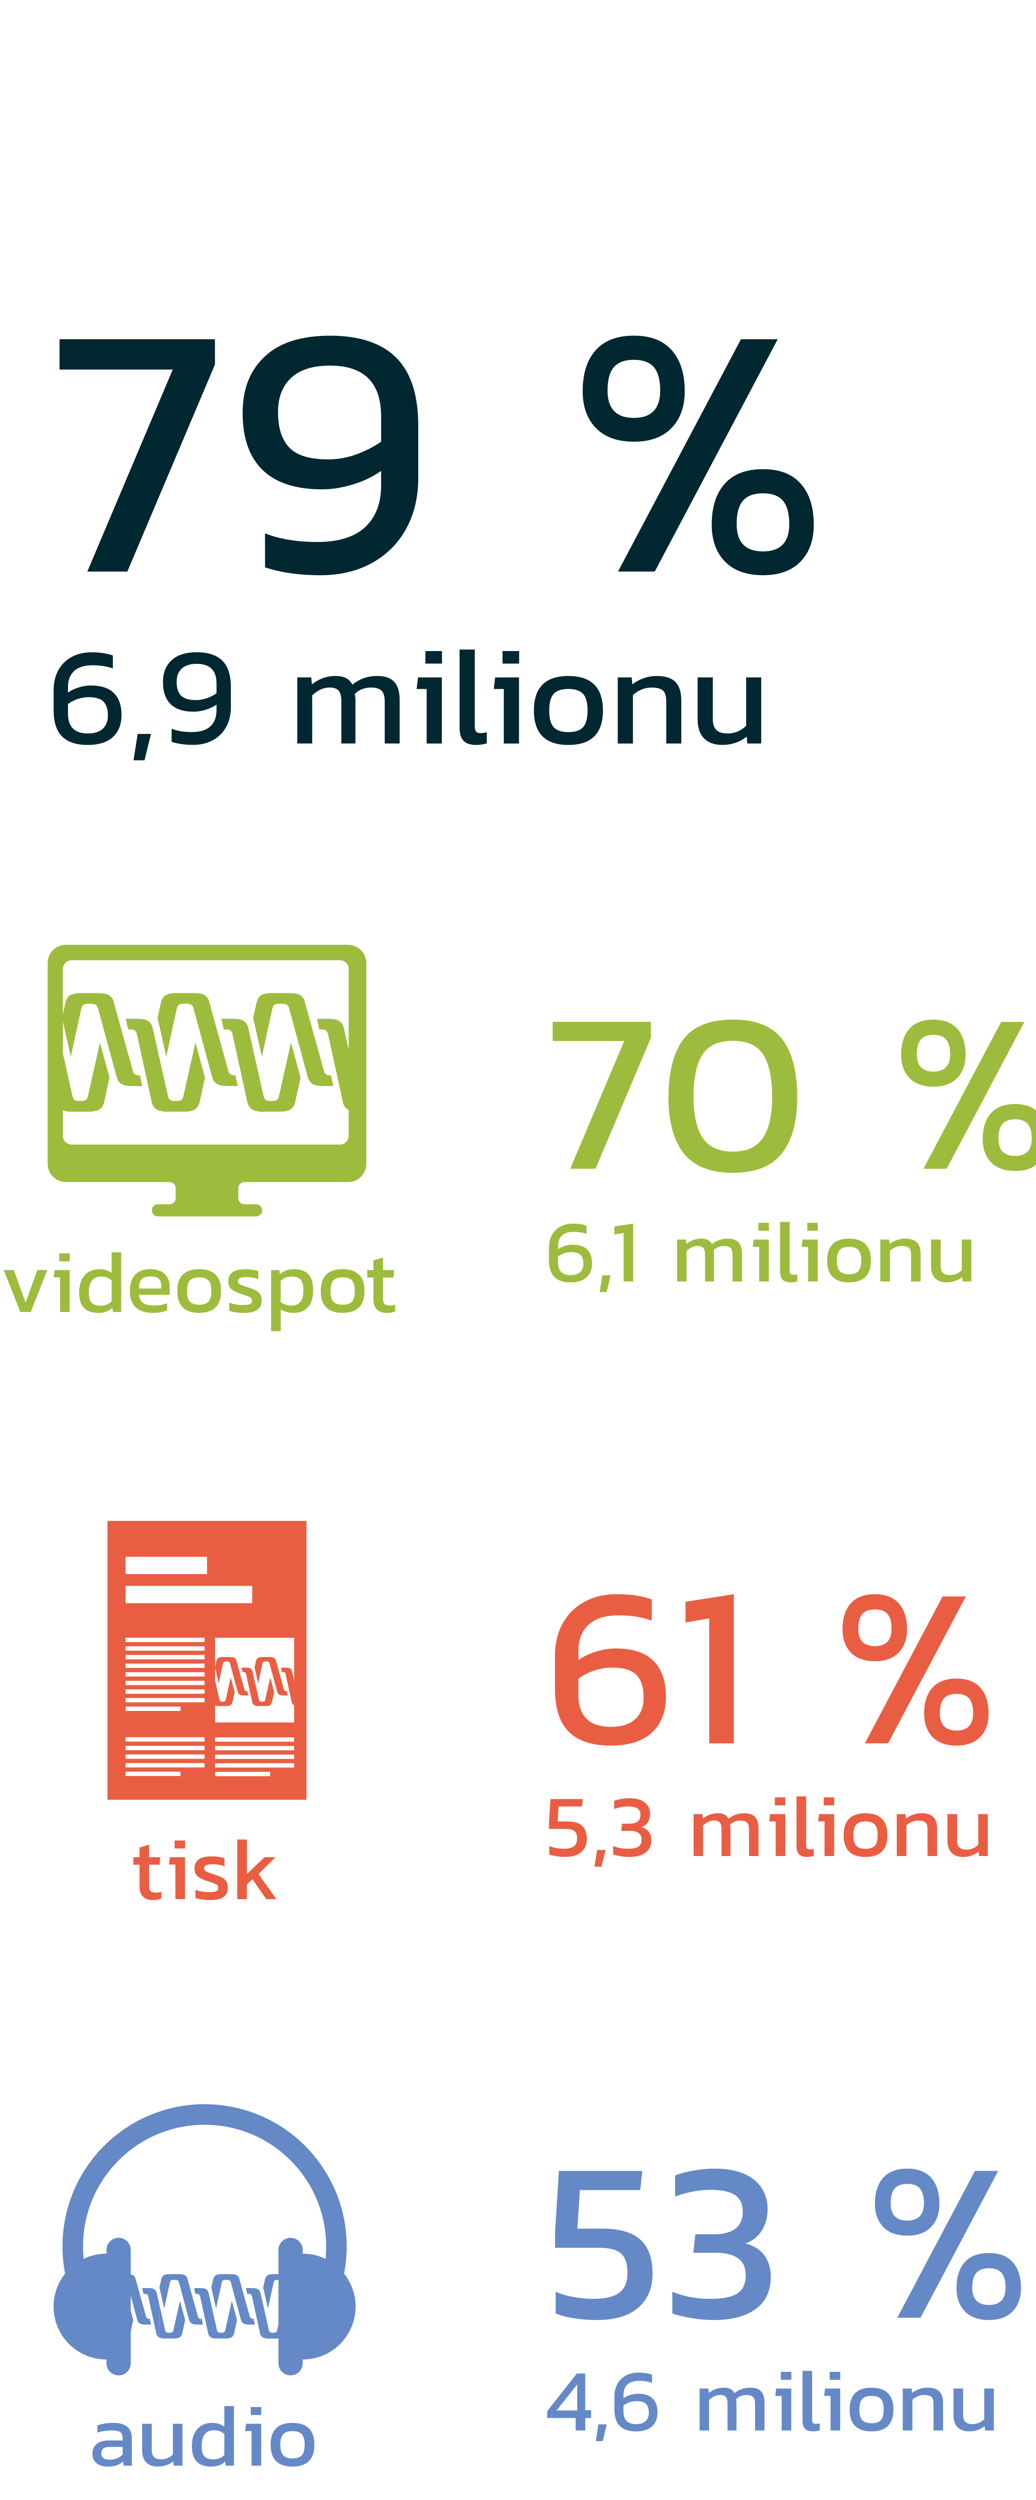 <?xml version="1.0" encoding="UTF-8"?>
<svg xmlns="http://www.w3.org/2000/svg" xmlns:xlink="http://www.w3.org/1999/xlink" id="Vrstva_1" data-name="Vrstva 1" viewBox="0 0 304.59 734.52">
  <defs>
    <style> .cls-1 { fill: none; } .cls-2 { fill: #012731; } .cls-3 { fill: #e95e43; } .cls-4 { fill: #6589c6; } .cls-5 { fill: #9dbc3d; } .cls-6 { clip-path: url(#clippath-1); } .cls-7 { clip-path: url(#clippath-3); } .cls-8 { clip-path: url(#clippath-2); } .cls-9 { isolation: isolate; } </style>
    <clipPath id="clippath-1">
      <rect class="cls-1" width="304.59" height="734.52"></rect>
    </clipPath>
    <clipPath id="clippath-2">
      <rect class="cls-1" width="304.59" height="734.52"></rect>
    </clipPath>
    <clipPath id="clippath-3">
      <rect class="cls-1" width="304.59" height="734.52"></rect>
    </clipPath>
  </defs>
  <g class="cls-9">
    <g class="cls-9">
      <path class="cls-2" d="m50.79,108.58H17.51v-8.9h45.69v7.42l-25.76,60.84h-11.77l25.12-59.36Z"></path>
      <path class="cls-2" d="m77.92,166.67v-9.96c4.31,1.7,9.47,2.54,15.48,2.54s10.88-1.47,13.99-4.4c3.11-2.93,4.66-7.01,4.66-12.24v-4.24c-2.4,1.7-5.18,3.02-8.32,3.98-3.15.95-6.13,1.43-8.96,1.43-7.84,0-13.71-1.91-17.6-5.72-3.89-3.82-5.83-9.36-5.83-16.64s2.15-12.54,6.47-16.64c4.31-4.1,10.74-6.15,19.29-6.15s15.09,2.16,19.4,6.47c4.31,4.31,6.47,10.96,6.47,19.93v15.37c0,5.65-1.18,10.64-3.55,14.95-2.37,4.31-5.72,7.67-10.07,10.07-4.35,2.4-9.42,3.6-15.21,3.6-6.15,0-11.55-.78-16.22-2.33Zm26.71-33.12c2.69-.95,5.16-2.21,7.42-3.76v-7.42c0-9.96-5.02-14.95-15.05-14.95-5.02,0-8.82,1.2-11.39,3.6-2.58,2.4-3.87,5.76-3.87,10.07,0,4.59,1.09,8.06,3.29,10.39,2.19,2.33,6.01,3.5,11.45,3.5,2.76,0,5.48-.48,8.16-1.43Z"></path>
      <path class="cls-2" d="m175.18,125.75c-2.58-2.68-3.87-6.29-3.87-10.81,0-5.16,1.27-9.17,3.82-12.03,2.54-2.86,6.29-4.29,11.24-4.29s8.59,1.43,11.13,4.29c2.54,2.86,3.82,6.87,3.82,12.03,0,4.52-1.29,8.13-3.87,10.81-2.58,2.69-6.27,4.03-11.08,4.03s-8.6-1.34-11.18-4.03Zm18.92-11.02c0-3.11-.62-5.39-1.86-6.84-1.24-1.45-3.2-2.17-5.88-2.17s-4.65.73-5.88,2.17c-1.24,1.45-1.86,3.73-1.86,6.84,0,5.37,2.58,8.06,7.74,8.06s7.74-2.68,7.74-8.06Zm23.74-15.05h10.81l-36.15,68.26h-10.81l36.15-68.26Zm-4.72,65.3c-2.58-2.68-3.87-6.29-3.87-10.81,0-5.16,1.27-9.17,3.82-12.03,2.54-2.86,6.29-4.29,11.24-4.29s8.59,1.43,11.13,4.29c2.54,2.86,3.82,6.87,3.82,12.03,0,4.52-1.29,8.13-3.87,10.81-2.58,2.69-6.27,4.03-11.08,4.03s-8.6-1.34-11.18-4.03Zm18.92-11.02c0-3.11-.62-5.39-1.85-6.84-1.24-1.45-3.2-2.17-5.88-2.17s-4.65.73-5.88,2.17c-1.24,1.45-1.85,3.73-1.85,6.84,0,5.37,2.58,8.06,7.74,8.06s7.74-2.69,7.74-8.06Z"></path>
    </g>
  </g>
  <g id="_6_9_milionu" data-name=" 6 9 milionu" class="cls-9">
    <g class="cls-9">
      <path class="cls-2" d="m18.27,216.4c-1.67-1.65-2.5-4.23-2.5-7.73v-5.95c0-2.19.46-4.11,1.37-5.78.92-1.67,2.21-2.96,3.89-3.89,1.68-.93,3.64-1.39,5.88-1.39,2.43,0,4.52.32,6.27.94v3.81c-1.72-.63-3.72-.94-5.99-.94-2.41,0-4.21.57-5.41,1.7-1.2,1.13-1.8,2.7-1.8,4.69v1.64c.93-.66,2-1.17,3.22-1.54,1.22-.37,2.37-.55,3.46-.55,3.03,0,5.3.74,6.81,2.21,1.5,1.48,2.25,3.62,2.25,6.44s-.83,4.89-2.5,6.46c-1.67,1.57-4.16,2.36-7.46,2.36s-5.84-.83-7.5-2.48Zm11.95-2.28c1-.93,1.5-2.23,1.5-3.9,0-1.8-.42-3.15-1.27-4.04-.85-.89-2.32-1.33-4.43-1.33-1.07,0-2.13.18-3.18.53-1.05.36-2,.85-2.85,1.48v2.83c0,3.88,1.94,5.82,5.82,5.82,1.94,0,3.41-.46,4.41-1.39Z"></path>
      <path class="cls-2" d="m40.49,215.64h3.89l-1.89,7.75h-3.24l1.23-7.75Z"></path>
      <path class="cls-2" d="m50.46,217.97v-3.85c1.67.66,3.66.98,5.99.98s4.21-.57,5.41-1.7c1.2-1.13,1.8-2.71,1.8-4.74v-1.64c-.93.66-2,1.17-3.22,1.54-1.22.37-2.37.55-3.46.55-3.03,0-5.3-.74-6.81-2.21-1.5-1.48-2.25-3.62-2.25-6.44s.83-4.85,2.5-6.44c1.67-1.58,4.15-2.38,7.46-2.38s5.83.83,7.5,2.5c1.67,1.67,2.5,4.24,2.5,7.71v5.95c0,2.19-.46,4.11-1.37,5.78s-2.21,2.97-3.89,3.89c-1.68.93-3.64,1.39-5.88,1.39-2.38,0-4.47-.3-6.27-.9Zm10.33-12.81c1.04-.37,1.99-.85,2.87-1.46v-2.87c0-3.85-1.94-5.78-5.82-5.78-1.94,0-3.41.46-4.41,1.39-1,.93-1.5,2.23-1.5,3.89,0,1.78.42,3.12,1.27,4.02.85.9,2.32,1.35,4.43,1.35,1.07,0,2.12-.18,3.16-.55Z"></path>
      <path class="cls-2" d="m87.4,199.03h4.1l.21,2.05c2.08-1.64,4.36-2.46,6.85-2.46,1.34,0,2.41.21,3.2.63.79.42,1.41,1.06,1.84,1.91.98-.79,2.07-1.42,3.26-1.87,1.19-.45,2.55-.68,4.08-.68,2.24,0,3.89.57,4.96,1.72,1.07,1.15,1.6,2.91,1.6,5.29v12.83h-4.39v-12.38c0-1.48-.31-2.52-.94-3.14s-1.65-.92-3.08-.92c-.93,0-1.82.16-2.67.49s-1.56.82-2.13,1.48c.14.52.21,1.19.21,2.01v12.46h-4.14v-12.34c0-1.48-.25-2.53-.76-3.16-.51-.63-1.43-.94-2.77-.94-1.72,0-3.4.77-5.04,2.3v14.14h-4.39v-19.43Z"></path>
      <path class="cls-2" d="m125.44,202.44h-2.95l.41-3.4h7.01v19.43h-4.47v-16.03Zm-.37-11.15h4.88v3.69h-4.88v-3.69Z"></path>
    </g>
    <g class="cls-9">
      <path class="cls-2" d="m136.31,217.69c-.79-.79-1.19-2.08-1.19-3.85v-23h4.47v22.59c0,.74.13,1.25.39,1.54s.68.43,1.25.43c.66,0,1.28-.08,1.89-.25v3.24c-.9.33-1.95.49-3.16.49-1.64,0-2.86-.4-3.65-1.19Z"></path>
    </g>
    <g class="cls-9">
      <path class="cls-2" d="m148.12,202.44h-2.95l.41-3.4h7.01v19.43h-4.47v-16.03Zm-.37-11.15h4.88v3.69h-4.88v-3.69Z"></path>
      <path class="cls-2" d="m156.97,208.75c0-6.75,3.38-10.13,10.13-10.13s10.17,3.38,10.17,10.13-3.39,10.13-10.17,10.13-10.13-3.38-10.13-10.13Zm14.49,4.88c.86-.98,1.29-2.61,1.29-4.88s-.43-3.85-1.29-4.84c-.86-.98-2.32-1.48-4.37-1.48s-3.46.49-4.33,1.48c-.86.98-1.29,2.6-1.29,4.84s.43,3.89,1.29,4.88,2.3,1.48,4.33,1.48,3.51-.49,4.37-1.48Z"></path>
      <path class="cls-2" d="m181.61,199.03h4.1l.21,2.05c.93-.74,2.01-1.33,3.24-1.78,1.23-.45,2.54-.68,3.94-.68,2.51,0,4.35.59,5.49,1.76,1.15,1.18,1.72,3.01,1.72,5.49v12.59h-4.43v-12.38c0-1.5-.31-2.56-.94-3.16-.63-.6-1.78-.9-3.44-.9-1.01,0-2,.21-2.97.62s-1.78.94-2.44,1.6v14.23h-4.47v-19.43Z"></path>
      <path class="cls-2" d="m206.97,216.93c-1.24-1.3-1.87-3.18-1.87-5.64v-12.26h4.47v12.26c0,1.45.36,2.51,1.07,3.2s1.8,1.02,3.28,1.02c1.07,0,2.06-.2,2.99-.59.93-.4,1.75-.95,2.46-1.66v-14.23h4.43v19.43h-4.06l-.21-2.01c-2.05,1.61-4.46,2.42-7.21,2.42-2.32,0-4.11-.65-5.35-1.95Z"></path>
    </g>
  </g>
  <g id="Group_289" data-name="Group 289">
    <g class="cls-6">
      <g id="Group_288" data-name="Group 288">
        <g class="cls-9">
          <g class="cls-9">
            <path class="cls-5" d="m183.53,305.87h-21.04v-5.63h28.88v4.69l-16.28,38.46h-7.44l15.88-37.52Z"></path>
            <path class="cls-5" d="m201.05,338.9c-3.01-3.8-4.52-9.31-4.52-16.55s1.47-13.18,4.42-17.02c2.95-3.84,7.79-5.76,14.54-5.76s11.52,1.92,14.47,5.76,4.42,9.51,4.42,17.02-1.51,12.75-4.52,16.55c-3.01,3.8-7.81,5.7-14.37,5.7s-11.42-1.9-14.44-5.7Zm23.28-4.62c1.79-2.72,2.68-6.7,2.68-11.93,0-5.58-.87-9.74-2.61-12.46-1.74-2.72-4.71-4.09-8.91-4.09s-7.24,1.36-8.98,4.09c-1.74,2.72-2.61,6.88-2.61,12.46,0,5.27.89,9.26,2.68,11.96,1.79,2.7,4.76,4.05,8.91,4.05s7.06-1.36,8.84-4.09Z"></path>
            <path class="cls-5" d="m267.38,316.73c-1.63-1.7-2.45-3.97-2.45-6.83,0-3.26.8-5.8,2.41-7.6,1.61-1.81,3.97-2.71,7.1-2.71s5.43.91,7.04,2.71,2.41,4.34,2.41,7.6c0,2.86-.82,5.14-2.45,6.83-1.63,1.7-3.96,2.55-7,2.55s-5.44-.85-7.07-2.55Zm11.96-6.97c0-1.96-.39-3.41-1.17-4.32-.78-.92-2.02-1.37-3.72-1.37s-2.94.46-3.72,1.37c-.78.92-1.17,2.36-1.17,4.32,0,3.39,1.63,5.09,4.89,5.09s4.89-1.7,4.89-5.09Zm15.01-9.51h6.83l-22.85,43.15h-6.83l22.85-43.15Zm-2.98,41.27c-1.63-1.7-2.45-3.97-2.45-6.83,0-3.26.8-5.8,2.41-7.6,1.61-1.81,3.98-2.71,7.1-2.71s5.43.91,7.04,2.71c1.61,1.81,2.41,4.34,2.41,7.6,0,2.86-.82,5.14-2.45,6.83-1.63,1.7-3.96,2.55-7,2.55s-5.44-.85-7.07-2.55Zm11.96-6.97c0-1.96-.39-3.41-1.17-4.32-.78-.92-2.02-1.37-3.72-1.37s-2.94.46-3.72,1.37c-.78.92-1.17,2.36-1.17,4.32,0,3.39,1.63,5.09,4.89,5.09s4.89-1.7,4.89-5.09Z"></path>
          </g>
        </g>
      </g>
    </g>
  </g>
  <g id="_6_1_milionu" data-name=" 6 1 milionu" class="cls-9">
    <g class="cls-9">
      <path class="cls-5" d="m162.99,375.21c-1.06-1.05-1.59-2.68-1.59-4.9v-3.77c0-1.39.29-2.61.87-3.67.58-1.06,1.4-1.88,2.47-2.47,1.07-.59,2.31-.88,3.73-.88,1.54,0,2.87.2,3.98.6v2.42c-1.09-.4-2.36-.6-3.8-.6-1.53,0-2.67.36-3.43,1.08-.76.72-1.14,1.71-1.14,2.98v1.04c.59-.42,1.27-.74,2.04-.97.77-.23,1.5-.35,2.2-.35,1.92,0,3.36.47,4.32,1.4.95.94,1.43,2.3,1.43,4.08s-.53,3.1-1.59,4.09c-1.06,1-2.63,1.5-4.73,1.5s-3.7-.52-4.76-1.57Zm7.58-1.44c.63-.59.95-1.41.95-2.47,0-1.14-.27-2-.81-2.56-.54-.56-1.47-.84-2.81-.84-.68,0-1.35.11-2.02.34-.67.23-1.27.54-1.81.94v1.79c0,2.46,1.23,3.69,3.69,3.69,1.23,0,2.16-.29,2.8-.88Z"></path>
    </g>
    <g class="cls-9">
      <path class="cls-5" d="m177.08,374.73h2.47l-1.2,4.91h-2.05l.78-4.91Z"></path>
    </g>
    <g class="cls-9">
      <path class="cls-5" d="m183.34,362.27l-2.7.47v-2.37l5.51-.86v17h-2.81v-14.25Z"></path>
      <path class="cls-5" d="m199.07,364.2h2.6l.13,1.3c1.32-1.04,2.76-1.56,4.34-1.56.85,0,1.53.13,2.03.4s.89.67,1.17,1.21c.62-.5,1.31-.9,2.07-1.18s1.62-.43,2.59-.43c1.42,0,2.47.36,3.15,1.09.68.73,1.01,1.85,1.01,3.35v8.14h-2.78v-7.85c0-.94-.2-1.6-.6-1.99-.4-.39-1.05-.58-1.95-.58-.59,0-1.15.1-1.69.31s-.99.52-1.35.94c.09.33.13.75.13,1.27v7.9h-2.63v-7.83c0-.94-.16-1.6-.48-2-.32-.4-.91-.6-1.76-.6-1.09,0-2.16.49-3.2,1.46v8.97h-2.78v-12.32Z"></path>
      <path class="cls-5" d="m223.2,366.36h-1.87l.26-2.16h4.45v12.32h-2.83v-10.17Zm-.23-7.07h3.09v2.34h-3.09v-2.34Z"></path>
    </g>
    <g class="cls-9">
      <path class="cls-5" d="m230.09,376.03c-.5-.5-.75-1.32-.75-2.44v-14.59h2.83v14.33c0,.47.08.79.25.98.16.18.43.27.79.27.42,0,.81-.05,1.2-.16v2.05c-.57.21-1.24.31-2,.31-1.04,0-1.81-.25-2.31-.75Z"></path>
    </g>
    <g class="cls-9">
      <path class="cls-5" d="m237.58,366.36h-1.87l.26-2.16h4.45v12.32h-2.83v-10.17Zm-.23-7.07h3.09v2.34h-3.09v-2.34Z"></path>
      <path class="cls-5" d="m243.19,370.36c0-4.28,2.14-6.42,6.42-6.42s6.45,2.14,6.45,6.42-2.15,6.42-6.45,6.42-6.42-2.14-6.42-6.42Zm9.19,3.09c.55-.62.82-1.65.82-3.09s-.27-2.44-.82-3.07c-.55-.62-1.47-.94-2.77-.94s-2.2.31-2.74.94c-.55.62-.82,1.65-.82,3.07s.27,2.47.82,3.09,1.46.94,2.74.94,2.22-.31,2.77-.94Z"></path>
      <path class="cls-5" d="m258.82,364.2h2.6l.13,1.3c.59-.47,1.27-.84,2.05-1.13s1.61-.43,2.5-.43c1.59,0,2.76.37,3.48,1.12.73.75,1.09,1.91,1.09,3.48v7.98h-2.81v-7.85c0-.95-.2-1.62-.6-2-.4-.38-1.13-.57-2.18-.57-.64,0-1.27.13-1.88.39s-1.13.6-1.55,1.01v9.02h-2.83v-12.32Z"></path>
      <path class="cls-5" d="m274.9,375.55c-.79-.82-1.18-2.02-1.18-3.58v-7.77h2.83v7.77c0,.92.23,1.59.68,2.03.45.43,1.14.65,2.08.65.68,0,1.31-.12,1.9-.38.59-.25,1.11-.6,1.56-1.05v-9.02h2.81v12.32h-2.57l-.13-1.27c-1.3,1.02-2.83,1.53-4.58,1.53-1.47,0-2.6-.41-3.39-1.23Z"></path>
    </g>
  </g>
  <g class="cls-9">
    <g class="cls-9">
      <path class="cls-3" d="m167.25,508.84c-2.72-2.7-4.09-6.91-4.09-12.63v-9.71c0-3.57.75-6.72,2.24-9.45,1.5-2.72,3.62-4.85,6.37-6.37,2.75-1.52,5.95-2.28,9.61-2.28,3.97,0,7.39.51,10.25,1.54v6.23c-2.81-1.03-6.08-1.54-9.78-1.54-3.93,0-6.88.93-8.84,2.78-1.97,1.85-2.95,4.41-2.95,7.67v2.68c1.52-1.07,3.27-1.91,5.26-2.51,1.99-.6,3.87-.9,5.66-.9,4.96,0,8.67,1.21,11.12,3.62,2.46,2.41,3.68,5.92,3.68,10.52s-1.36,7.99-4.09,10.55c-2.72,2.57-6.79,3.85-12.19,3.85s-9.54-1.35-12.26-4.05Zm19.53-3.72c1.63-1.52,2.45-3.64,2.45-6.37,0-2.95-.69-5.15-2.08-6.6-1.38-1.45-3.8-2.18-7.24-2.18-1.74,0-3.47.29-5.19.87-1.72.58-3.27,1.38-4.66,2.41v4.62c0,6.34,3.17,9.51,9.51,9.51,3.17,0,5.57-.76,7.2-2.28Z"></path>
      <path class="cls-3" d="m208.52,475.51l-6.97,1.21v-6.1l14.2-2.21v43.82h-7.24v-36.72Z"></path>
      <path class="cls-3" d="m250.16,485.55c-1.63-1.7-2.45-3.97-2.45-6.83,0-3.26.8-5.8,2.41-7.6,1.61-1.81,3.98-2.71,7.1-2.71s5.43.91,7.04,2.71c1.61,1.81,2.41,4.34,2.41,7.6,0,2.86-.82,5.14-2.45,6.83-1.63,1.7-3.96,2.55-7,2.55s-5.44-.85-7.07-2.55Zm11.96-6.97c0-1.96-.39-3.41-1.17-4.32-.78-.92-2.02-1.37-3.72-1.37s-2.94.46-3.72,1.37c-.78.92-1.17,2.36-1.17,4.32,0,3.39,1.63,5.09,4.89,5.09s4.89-1.7,4.89-5.09Zm15.01-9.51h6.83l-22.85,43.15h-6.83l22.85-43.15Zm-2.98,41.27c-1.63-1.7-2.45-3.97-2.45-6.83,0-3.26.8-5.8,2.41-7.6s3.97-2.71,7.1-2.71,5.43.91,7.04,2.71c1.61,1.81,2.41,4.34,2.41,7.6,0,2.86-.82,5.14-2.45,6.83-1.63,1.7-3.96,2.55-7,2.55s-5.44-.85-7.07-2.55Zm11.96-6.97c0-1.96-.39-3.41-1.17-4.32-.78-.92-2.02-1.37-3.72-1.37s-2.94.46-3.72,1.37c-.78.92-1.17,2.36-1.17,4.32,0,3.39,1.63,5.09,4.89,5.09s4.89-1.7,4.89-5.09Z"></path>
    </g>
  </g>
  <g id="_5_3_milionu" data-name=" 5 3 milionu" class="cls-9">
    <g class="cls-9">
      <path class="cls-3" d="m163.61,545.41c-.87-.13-1.58-.32-2.13-.56v-2.47c.59.26,1.27.46,2.04.6s1.52.21,2.25.21c1.35,0,2.34-.23,2.96-.7.62-.47.94-1.22.94-2.26s-.24-1.73-.72-2.18c-.48-.45-1.35-.68-2.61-.68h-4.94v-1.72l.44-7.05h9.52l-.23,2.18h-6.89l-.29,4.39h2.83c1.98,0,3.43.42,4.35,1.26.93.84,1.39,2.12,1.39,3.83s-.55,2.99-1.64,3.93c-1.09.94-2.68,1.4-4.76,1.4-.81,0-1.66-.06-2.52-.19Z"></path>
      <path class="cls-3" d="m175.57,543.55h2.47l-1.2,4.91h-2.05l.78-4.91Z"></path>
      <path class="cls-3" d="m182.47,545.39c-.93-.15-1.66-.33-2.2-.53v-2.47c1.3.54,2.76.81,4.37.81,1.39,0,2.4-.2,3.04-.61.64-.41.96-1.11.96-2.09,0-1.7-1.15-2.55-3.46-2.55h-2.52l.23-2.11h2.11c2.2,0,3.3-.87,3.3-2.6,0-.85-.29-1.47-.88-1.87-.59-.4-1.52-.6-2.78-.6-.69,0-1.4.07-2.12.21-.72.14-1.37.33-1.94.57v-2.42c.55-.23,1.25-.41,2.08-.56.83-.15,1.64-.22,2.42-.22,1.98,0,3.48.42,4.51,1.26s1.55,1.96,1.55,3.37c0,.88-.21,1.68-.64,2.39-.43.71-1.05,1.21-1.89,1.51.97.26,1.69.72,2.17,1.38.48.66.72,1.46.72,2.42,0,1.63-.58,2.86-1.73,3.69s-2.73,1.25-4.75,1.25c-.78,0-1.63-.07-2.56-.22Z"></path>
      <path class="cls-3" d="m203.91,533.02h2.6l.13,1.3c1.32-1.04,2.76-1.56,4.34-1.56.85,0,1.52.13,2.03.4s.89.67,1.17,1.21c.62-.5,1.31-.9,2.07-1.18s1.62-.43,2.59-.43c1.42,0,2.47.36,3.15,1.09.68.73,1.01,1.85,1.01,3.35v8.14h-2.78v-7.85c0-.94-.2-1.6-.6-1.99-.4-.39-1.05-.58-1.95-.58-.59,0-1.15.1-1.69.31-.54.21-.99.52-1.35.94.09.33.13.75.13,1.27v7.9h-2.63v-7.83c0-.94-.16-1.6-.48-2-.32-.4-.91-.6-1.75-.6-1.09,0-2.16.49-3.2,1.46v8.97h-2.78v-12.32Z"></path>
      <path class="cls-3" d="m228.04,535.18h-1.87l.26-2.16h4.45v12.32h-2.83v-10.17Zm-.23-7.07h3.09v2.34h-3.09v-2.34Z"></path>
    </g>
    <g class="cls-9">
      <path class="cls-3" d="m234.93,544.85c-.5-.5-.75-1.32-.75-2.44v-14.59h2.83v14.33c0,.47.08.79.25.98.16.18.43.27.79.27.42,0,.81-.05,1.2-.16v2.05c-.57.21-1.24.31-2,.31-1.04,0-1.81-.25-2.31-.75Z"></path>
    </g>
    <g class="cls-9">
      <path class="cls-3" d="m242.41,535.18h-1.87l.26-2.16h4.45v12.32h-2.83v-10.17Zm-.23-7.07h3.09v2.34h-3.09v-2.34Z"></path>
      <path class="cls-3" d="m248.03,539.19c0-4.28,2.14-6.42,6.42-6.42s6.45,2.14,6.45,6.42-2.15,6.42-6.45,6.42-6.42-2.14-6.42-6.42Zm9.19,3.09c.55-.62.82-1.65.82-3.09s-.27-2.44-.82-3.07c-.55-.62-1.47-.94-2.77-.94s-2.2.31-2.74.94c-.55.62-.82,1.65-.82,3.07s.27,2.47.82,3.09,1.46.94,2.74.94,2.22-.31,2.77-.94Z"></path>
      <path class="cls-3" d="m263.66,533.02h2.6l.13,1.3c.59-.47,1.27-.84,2.05-1.13.78-.29,1.61-.43,2.5-.43,1.59,0,2.76.37,3.48,1.12.73.75,1.09,1.91,1.09,3.48v7.98h-2.81v-7.85c0-.95-.2-1.62-.6-2-.4-.38-1.13-.57-2.18-.57-.64,0-1.27.13-1.88.39-.62.26-1.13.6-1.55,1.01v9.02h-2.83v-12.32Z"></path>
      <path class="cls-3" d="m279.74,544.37c-.79-.82-1.18-2.02-1.18-3.58v-7.77h2.83v7.77c0,.92.22,1.59.68,2.03.45.43,1.14.65,2.08.65.68,0,1.31-.12,1.9-.38.59-.25,1.11-.6,1.56-1.05v-9.02h2.81v12.32h-2.57l-.13-1.27c-1.3,1.02-2.83,1.53-4.58,1.53-1.47,0-2.6-.41-3.39-1.23Z"></path>
    </g>
  </g>
  <g class="cls-9">
    <g class="cls-9">
      <path class="cls-4" d="m168.86,681.17c-2.23-.34-4.07-.81-5.49-1.44v-6.36c1.52.67,3.27,1.18,5.26,1.54,1.99.36,3.92.54,5.8.54,3.48,0,6.03-.6,7.64-1.81,1.61-1.21,2.41-3.15,2.41-5.83s-.62-4.47-1.84-5.63c-1.23-1.16-3.47-1.74-6.73-1.74h-12.73v-4.42l1.14-18.16h24.52l-.6,5.63h-17.75l-.74,11.32h7.3c5.09,0,8.83,1.08,11.22,3.25,2.39,2.17,3.58,5.46,3.58,9.88s-1.41,7.71-4.22,10.12c-2.81,2.41-6.9,3.62-12.26,3.62-2.1,0-4.27-.17-6.5-.5Z"></path>
      <path class="cls-4" d="m203.33,681.1c-2.39-.38-4.28-.84-5.66-1.37v-6.36c3.35,1.38,7.1,2.08,11.26,2.08,3.57,0,6.19-.53,7.84-1.58,1.65-1.05,2.48-2.85,2.48-5.39,0-4.38-2.97-6.57-8.91-6.57h-6.5l.6-5.43h5.43c5.67,0,8.51-2.23,8.51-6.7,0-2.19-.76-3.8-2.28-4.82-1.52-1.03-3.91-1.54-7.17-1.54-1.79,0-3.61.18-5.46.54-1.85.36-3.52.85-4.99,1.47v-6.23c1.43-.58,3.22-1.06,5.36-1.44,2.14-.38,4.22-.57,6.23-.57,5.09,0,8.97,1.08,11.62,3.25,2.66,2.17,3.99,5.06,3.99,8.68,0,2.28-.55,4.33-1.64,6.16-1.1,1.83-2.71,3.13-4.86,3.89,2.5.67,4.37,1.85,5.59,3.55,1.23,1.7,1.84,3.78,1.84,6.23,0,4.2-1.49,7.37-4.46,9.51-2.97,2.14-7.05,3.22-12.23,3.22-2.01,0-4.21-.19-6.6-.57Z"></path>
      <path class="cls-4" d="m259.68,654.33c-1.63-1.7-2.45-3.97-2.45-6.83,0-3.26.8-5.8,2.41-7.6,1.61-1.81,3.98-2.71,7.1-2.71s5.43.91,7.04,2.71c1.61,1.81,2.41,4.34,2.41,7.6,0,2.86-.82,5.14-2.45,6.83-1.63,1.7-3.96,2.55-7,2.55s-5.44-.85-7.07-2.55Zm11.96-6.97c0-1.96-.39-3.41-1.17-4.32-.78-.92-2.02-1.37-3.72-1.37s-2.94.46-3.72,1.37c-.78.92-1.17,2.36-1.17,4.32,0,3.39,1.63,5.09,4.89,5.09s4.89-1.7,4.89-5.09Zm15.01-9.51h6.83l-22.85,43.15h-6.83l22.85-43.15Zm-2.98,41.27c-1.63-1.7-2.45-3.97-2.45-6.83,0-3.26.8-5.8,2.41-7.6s3.97-2.71,7.1-2.71,5.43.91,7.04,2.71c1.61,1.81,2.41,4.34,2.41,7.6,0,2.86-.82,5.14-2.45,6.83-1.63,1.7-3.96,2.55-7,2.55s-5.44-.85-7.07-2.55Zm11.96-6.97c0-1.96-.39-3.41-1.17-4.32-.78-.92-2.02-1.37-3.72-1.37s-2.94.46-3.72,1.37c-.78.92-1.17,2.36-1.17,4.32,0,3.39,1.63,5.09,4.89,5.09s4.89-1.7,4.89-5.09Z"></path>
    </g>
  </g>
  <g id="_4_6_milionu" data-name=" 4 6 milionu" class="cls-9">
    <g class="cls-9">
      <path class="cls-4" d="m169.25,710.46h-8.37v-2l8.71-11.08h2.47v10.79h1.72v2.29h-1.72v3.67h-2.81v-3.67Zm.44-2.21v-7.64l-6.06,7.64h6.06Z"></path>
    </g>
    <g class="cls-9">
      <path class="cls-4" d="m175.93,712.33h2.47l-1.2,4.91h-2.05l.78-4.91Z"></path>
      <path class="cls-4" d="m182.23,712.81c-1.06-1.05-1.59-2.68-1.59-4.9v-3.77c0-1.39.29-2.61.87-3.67.58-1.06,1.4-1.88,2.47-2.47,1.07-.59,2.31-.88,3.73-.88,1.54,0,2.87.2,3.98.6v2.42c-1.09-.4-2.36-.6-3.8-.6-1.53,0-2.67.36-3.43,1.08-.76.72-1.14,1.71-1.14,2.98v1.04c.59-.42,1.27-.74,2.04-.97.77-.23,1.5-.35,2.2-.35,1.92,0,3.36.47,4.32,1.4.95.94,1.43,2.3,1.43,4.08s-.53,3.1-1.59,4.09c-1.06,1-2.63,1.5-4.73,1.5s-3.7-.52-4.76-1.57Zm7.58-1.44c.63-.59.95-1.41.95-2.47,0-1.14-.27-2-.81-2.56-.54-.56-1.47-.84-2.81-.84-.68,0-1.35.11-2.02.34s-1.27.54-1.81.94v1.79c0,2.46,1.23,3.69,3.69,3.69,1.23,0,2.16-.29,2.8-.88Z"></path>
      <path class="cls-4" d="m205.68,701.8h2.6l.13,1.3c1.32-1.04,2.76-1.56,4.34-1.56.85,0,1.53.13,2.03.4s.89.67,1.17,1.21c.62-.5,1.31-.9,2.07-1.18s1.62-.43,2.59-.43c1.42,0,2.47.36,3.15,1.09.68.73,1.01,1.85,1.01,3.35v8.14h-2.78v-7.85c0-.94-.2-1.6-.6-1.99-.4-.39-1.05-.58-1.95-.58-.59,0-1.15.1-1.69.31s-.99.52-1.35.94c.09.33.13.75.13,1.27v7.9h-2.63v-7.83c0-.94-.16-1.6-.48-2-.32-.4-.91-.6-1.75-.6-1.09,0-2.16.49-3.2,1.46v8.97h-2.78v-12.32Z"></path>
      <path class="cls-4" d="m229.8,703.96h-1.87l.26-2.16h4.45v12.32h-2.83v-10.17Zm-.23-7.07h3.09v2.34h-3.09v-2.34Z"></path>
    </g>
    <g class="cls-9">
      <path class="cls-4" d="m236.69,713.63c-.5-.5-.75-1.32-.75-2.44v-14.59h2.83v14.33c0,.47.08.79.25.98.16.18.43.27.79.27.42,0,.81-.05,1.2-.16v2.05c-.57.21-1.24.31-2,.31-1.04,0-1.81-.25-2.31-.75Z"></path>
    </g>
    <g class="cls-9">
      <path class="cls-4" d="m244.18,703.96h-1.87l.26-2.16h4.45v12.32h-2.83v-10.17Zm-.23-7.07h3.09v2.34h-3.09v-2.34Z"></path>
      <path class="cls-4" d="m249.8,707.97c0-4.28,2.14-6.42,6.42-6.42s6.45,2.14,6.45,6.42-2.15,6.42-6.45,6.42-6.42-2.14-6.42-6.42Zm9.19,3.09c.55-.62.82-1.65.82-3.09s-.27-2.44-.82-3.07c-.55-.62-1.47-.94-2.77-.94s-2.2.31-2.74.94c-.55.62-.82,1.65-.82,3.07s.27,2.47.82,3.09,1.46.94,2.74.94,2.22-.31,2.77-.94Z"></path>
      <path class="cls-4" d="m265.42,701.8h2.6l.13,1.3c.59-.47,1.27-.84,2.05-1.13s1.61-.43,2.5-.43c1.59,0,2.76.37,3.48,1.12.73.75,1.09,1.91,1.09,3.48v7.98h-2.81v-7.85c0-.95-.2-1.62-.6-2-.4-.38-1.13-.57-2.18-.57-.64,0-1.27.13-1.88.39s-1.13.6-1.55,1.01v9.02h-2.83v-12.32Z"></path>
      <path class="cls-4" d="m281.51,713.15c-.79-.82-1.18-2.02-1.18-3.58v-7.77h2.83v7.77c0,.92.23,1.59.68,2.03.45.43,1.14.65,2.08.65.68,0,1.31-.12,1.9-.38.59-.25,1.11-.6,1.56-1.05v-9.02h2.81v12.32h-2.57l-.13-1.27c-1.3,1.02-2.83,1.53-4.58,1.53-1.47,0-2.6-.41-3.39-1.23Z"></path>
    </g>
  </g>
  <g id="Group_291" data-name="Group 291">
    <g class="cls-8">
      <g id="Group_290" data-name="Group 290">
        <path id="Union_10" data-name="Union 10" class="cls-5" d="m46.42,357.4c-.99,0-1.78-.8-1.78-1.78s.8-1.78,1.78-1.78h3.44c.99,0,1.78-.8,1.78-1.78v-2.96c0-.99-.8-1.78-1.78-1.78h-30.49c-2.96,0-5.36-2.41-5.37-5.37v-58.98c0-2.96,2.41-5.36,5.37-5.37h82.96c2.96,0,5.36,2.41,5.37,5.37v58.98c0,2.96-2.41,5.36-5.37,5.37h-30.48c-.99,0-1.78.8-1.78,1.78v2.96c0,.99.8,1.78,1.78,1.78h3.44c.99,0,1.79.8,1.79,1.78s-.8,1.78-1.79,1.78h-28.88Zm-27.95-23.7c0,1.43,1.17,2.59,2.6,2.6h78.84c1.43,0,2.59-1.17,2.6-2.6v-7.55c-.93-.49-1.57-1.39-1.73-2.43l-1.01-4.65-.89-4.07-2.45-11.21c-.35-1.25-1.12-1.32-2.31-1.32h-.25l-.68-3.13h2.97c2.73,0,4.42.35,4.98,2.92l.33,1.47,1.05,4.66v-23.66c0-1.43-1.17-2.59-2.6-2.6H21.08c-1.43,0-2.59,1.17-2.6,2.6v13.21l.73-3.23c.56-2.57,2.25-2.92,4.98-2.92h4.43c.66-.01,1.31.04,1.96.15,1.52.1,2.76,1.27,2.94,2.79l5.54,19.93c.32,1.16,1.01,1.31,2.07,1.32l.69,3.13h-2.62c-2.73,0-4.35-.35-4.98-2.92l-5.4-19.93c-.35-1.25-1.16-1.34-2.35-1.34h-.24c-1.19,0-1.96.07-2.31,1.32l-3.1,14.22-2.32-10.26v9.32l1.28,5.7,1.57,6.97c.34,1.22,1.08,1.32,2.24,1.32s1.89-.1,2.23-1.32l3.57-15.87,2.81,10.31-1.55,7.09c-.63,2.57-2.24,2.92-4.97,2.92h-4.19c-1.01.05-2.02-.07-2.99-.37v7.45Zm59.19-7.07c-1.1.08-2.21-.09-3.25-.48v-17.77l1.54,6.83,1.57,6.97c.34,1.22,1.08,1.32,2.23,1.32s1.89-.1,2.23-1.32l3.57-15.87,2.81,10.31-1.55,7.09c-.63,2.57-2.24,2.92-4.97,2.92h-4.19Zm-28.1,0c-1.1.08-2.21-.09-3.25-.48v-17.77l1.54,6.83,1.57,6.97c.34,1.22,1.08,1.32,2.24,1.32s1.89-.1,2.23-1.32l3.57-15.87,2.81,10.31-1.55,7.09c-.63,2.57-2.24,2.92-4.97,2.92h-4.19Zm23.12-2.92l-1.01-4.65-.89-4.07-2.45-11.21c-.35-1.25-1.12-1.32-2.31-1.32h-.25l-.68-3.13h2.97c2.73,0,4.42.35,4.98,2.92l.33,1.47,1.05,4.66v17.77c-.93-.49-1.57-1.39-1.73-2.43h0Zm-28.1,0l-1.01-4.65-.89-4.07-2.45-11.21c-.35-1.25-1.12-1.32-2.31-1.32h-.25l-.68-3.13h2.97c2.73,0,4.42.35,4.98,2.92l.33,1.47,1.05,4.66v17.77c-.93-.49-1.57-1.39-1.73-2.43h0Zm50.79-4.61c-2.73,0-4.35-.35-4.97-2.92l-5.4-19.93c-.35-1.25-1.16-1.34-2.35-1.34h-.24c-1.19,0-1.96.07-2.31,1.32l-3.1,14.22-2.58-11.39.98-4.36c.56-2.57,2.24-2.92,4.98-2.92h4.43c.66-.01,1.31.04,1.95.15,1.52.1,2.76,1.27,2.94,2.79l5.54,19.93c.32,1.16,1.02,1.31,2.07,1.32l.69,3.13h-2.63Zm-28.1,0c-2.73,0-4.35-.35-4.98-2.92l-5.4-19.93c-.35-1.25-1.16-1.34-2.35-1.34h-.24c-1.19,0-1.96.07-2.31,1.32l-3.1,14.22-2.58-11.39.98-4.36c.56-2.57,2.25-2.92,4.98-2.92h4.43c.66-.01,1.31.04,1.96.15,1.52.1,2.76,1.27,2.94,2.79l5.54,19.93c.32,1.16,1.01,1.31,2.07,1.32l.69,3.13h-2.63Z"></path>
        <path id="Path_819" data-name="Path 819" class="cls-3" d="m31.6,528.81h58.51v-81.95H31.6v81.95Zm5.32-71.39h23.94v5.07h-23.94v-5.07Zm0,8.55h37.24v5.07h-37.23v-5.07Zm0,35.46h16.16v1.27h-16.15v-1.27Zm16.15,20.4h-16.15v-1.27h16.15v1.27Zm7.07-2.53h-23.23v-1.27h23.23v1.27Zm0-2.53h-23.23v-1.27h23.23v1.27Zm0-2.53h-23.23v-1.27h23.23v1.27Zm0-2.53h-23.23v-1.27h23.23v1.27Zm0-11.53h-23.23v-1.27h23.23v1.27Zm0-2.53h-23.23v-1.27h23.23v1.27Zm0-2.53h-23.23v-1.27h23.23v1.27Zm0-2.53h-23.23v-1.27h23.23v1.27Zm0-2.53h-23.23v-1.27h23.23v1.27Zm0-2.53h-23.23v-1.27h23.23v1.27Zm0-2.53h-23.23v-1.27h23.23v1.27Zm0-2.53h-23.23v-1.27h23.23v1.27Zm19.26,39.4h-16.15v-1.27h16.15v1.27Zm7.07-2.53h-23.23v-1.27h23.24v1.27Zm0-2.53h-23.23v-1.27h23.24v1.27Zm0-2.53h-23.23v-1.27h23.24v1.27Zm0-2.53h-23.23v-1.27h23.24v1.27Zm0-5.65h-23.23v-24.89h23.24v24.89Zm-18.11-6.03l.64-2.93-1.16-4.26-1.48,6.56c-.14.51-.45.55-.92.55s-.78-.04-.92-.55l-.65-2.88-.64-2.83v7.35c.43.16.89.23,1.34.2h1.73c1.13,0,1.8-.14,2.06-1.21m-2.78-11.36c.14-.52.46-.55.96-.55h.1c.49,0,.83.04.97.55l2.23,8.24c.26,1.06.93,1.21,2.06,1.21h1.09l-.29-1.29c-.44,0-.72-.06-.86-.55l-2.29-8.24c-.07-.63-.59-1.11-1.22-1.15-.27-.05-.54-.07-.81-.06h-1.83c-1.13,0-1.83.14-2.06,1.21l-.41,1.8,1.07,4.71,1.28-5.88Zm9.27,5.02l-.43-1.93-.14-.61c-.23-1.06-.93-1.21-2.06-1.21h-1.23l.28,1.29h.11c.49,0,.81.03.96.55l1.01,4.64.37,1.68.42,1.92c.06.43.33.8.71,1.01v-7.35Zm5.13,6.34l.64-2.93-1.16-4.26-1.48,6.56c-.14.51-.45.55-.92.55s-.78-.04-.92-.55l-.65-2.88-.64-2.83v7.35c.43.16.89.23,1.34.2h1.73c1.13,0,1.8-.14,2.06-1.21m-2.78-11.36c.14-.52.46-.55.96-.55h.1c.49,0,.83.04.97.55l2.23,8.24c.26,1.06.93,1.21,2.06,1.21h1.09l-.29-1.29c-.44,0-.72-.06-.86-.55l-2.29-8.24c-.07-.63-.59-1.11-1.22-1.15-.27-.05-.54-.07-.81-.06h-1.83c-1.13,0-1.83.14-2.06,1.21l-.41,1.8,1.07,4.71,1.28-5.88Zm9.27,5.02l-.43-1.93-.14-.61c-.23-1.06-.93-1.21-2.06-1.21h-1.23l.28,1.29h.11c.49,0,.81.03.96.55l1.01,4.64.37,1.68.42,1.92c.06.43.33.8.71,1.01v-7.35Z"></path>
        <path id="Path_820" data-name="Path 820" class="cls-4" d="m101.16,668.03h0c4.41-22.65-10.37-44.59-33.02-49-22.65-4.41-44.59,10.37-49,33.02-1.03,5.28-1.03,10.7,0,15.98-5.35,6.71-4.25,16.49,2.46,21.85,2.75,2.2,6.17,3.39,9.7,3.39v1.1c0,1.97,1.6,3.57,3.57,3.57s3.57-1.6,3.57-3.57h0v-33.29c0-1.97-1.6-3.57-3.57-3.57s-3.57,1.6-3.57,3.57v1.09c-2.32,0-4.61.51-6.7,1.51-.12-1.21-.18-2.43-.19-3.64,0-19.74,16-35.74,35.74-35.74s35.74,16,35.74,35.74h0c0,1.22-.06,2.43-.18,3.65-2.09-1-4.38-1.52-6.7-1.52v-1.09c0-1.97-1.6-3.57-3.57-3.57s-3.57,1.6-3.57,3.57v33.29c0,.42.07.83.21,1.22.18.49.46.93.83,1.3,1.39,1.39,3.65,1.39,5.04,0,.67-.67,1.05-1.58,1.05-2.52v-1.1c8.59,0,15.55-6.96,15.55-15.54,0-3.52-1.2-6.94-3.39-9.7"></path>
        <path id="Path_821" data-name="Path 821" class="cls-4" d="m38.34,685.51l.84-3.85-1.53-5.6-1.94,8.62c-.19.66-.59.71-1.21.72s-1.03-.05-1.21-.72l-.85-3.79-.83-3.71v9.66c.56.21,1.16.3,1.76.26h2.28c1.48,0,2.36-.19,2.7-1.58"></path>
        <path id="Path_822" data-name="Path 822" class="cls-4" d="m34.69,670.6c.19-.68.61-.72,1.26-.72h.13c.65,0,1.09.05,1.28.73l2.93,10.82c.34,1.4,1.22,1.58,2.7,1.58h1.43l-.38-1.7c-.57,0-.95-.08-1.12-.72l-3.01-10.82c-.1-.82-.77-1.46-1.6-1.51-.35-.06-.71-.09-1.06-.08h-2.4c-1.48,0-2.4.19-2.7,1.58l-.53,2.37,1.4,6.18,1.68-7.72Z"></path>
        <path id="Path_823" data-name="Path 823" class="cls-4" d="m46.86,677.19l-.57-2.53-.18-.8c-.3-1.4-1.22-1.58-2.7-1.58h-1.61l.37,1.7h.14c.65,0,1.07.04,1.26.72l1.33,6.09.48,2.21.55,2.52c.08.56.43,1.06.94,1.32v-9.65Z"></path>
        <path id="Path_824" data-name="Path 824" class="cls-4" d="m53.6,685.51l.84-3.85-1.53-5.6-1.94,8.62c-.19.66-.59.71-1.21.72s-1.03-.05-1.21-.72l-.85-3.79-.83-3.71v9.66c.56.21,1.16.3,1.76.26h2.28c1.48,0,2.36-.19,2.7-1.58"></path>
        <path id="Path_825" data-name="Path 825" class="cls-4" d="m49.94,670.6c.19-.68.61-.72,1.26-.72h.13c.65,0,1.09.05,1.28.73l2.93,10.82c.34,1.4,1.22,1.58,2.7,1.58h1.43l-.38-1.7c-.57,0-.95-.08-1.12-.72l-3-10.82c-.1-.82-.77-1.46-1.6-1.51-.35-.06-.71-.09-1.06-.08h-2.4c-1.48,0-2.4.19-2.7,1.58l-.53,2.37,1.4,6.18,1.68-7.72Z"></path>
        <path id="Path_826" data-name="Path 826" class="cls-4" d="m62.12,677.19l-.57-2.53-.18-.8c-.3-1.4-1.22-1.58-2.7-1.58h-1.61l.37,1.7h.14c.65,0,1.07.04,1.26.72l1.33,6.09.48,2.21.55,2.52c.08.56.43,1.06.94,1.32v-9.65Z"></path>
        <path id="Path_827" data-name="Path 827" class="cls-4" d="m68.85,685.51l.84-3.85-1.53-5.6-1.94,8.62c-.19.66-.59.71-1.21.72s-1.03-.05-1.21-.72l-.85-3.79-.84-3.71v9.66c.56.21,1.16.3,1.76.26h2.27c1.48,0,2.36-.19,2.7-1.58"></path>
        <path id="Path_828" data-name="Path 828" class="cls-4" d="m65.2,670.6c.19-.68.61-.72,1.26-.72h.13c.65,0,1.09.05,1.28.73l2.93,10.82c.34,1.4,1.22,1.58,2.7,1.58h1.43l-.38-1.7c-.57,0-.95-.08-1.12-.72l-3.01-10.82c-.1-.82-.77-1.46-1.6-1.51-.35-.06-.71-.09-1.06-.08h-2.4c-1.48,0-2.4.19-2.7,1.58l-.53,2.37,1.4,6.18,1.68-7.72Z"></path>
        <path id="Path_829" data-name="Path 829" class="cls-4" d="m77.37,677.19l-.57-2.53-.18-.8c-.3-1.4-1.22-1.58-2.7-1.58h-1.61l.37,1.7h.14c.65,0,1.07.04,1.26.72l1.33,6.09.48,2.21.55,2.52c.08.56.43,1.06.94,1.32v-9.65Z"></path>
        <path id="Path_830" data-name="Path 830" class="cls-4" d="m84.11,685.51l.84-3.85-1.53-5.6-1.94,8.62c-.19.66-.59.71-1.21.72s-1.03-.05-1.21-.72l-.85-3.79-.84-3.71v9.66c.56.21,1.16.3,1.76.26h2.27c1.48,0,2.36-.19,2.7-1.58"></path>
        <path id="Path_831" data-name="Path 831" class="cls-4" d="m80.45,670.6c.19-.68.61-.72,1.26-.72h.13c.65,0,1.09.05,1.28.73l2.93,10.82c.34,1.4,1.22,1.58,2.7,1.58h1.43l-.38-1.7c-.57,0-.95-.08-1.12-.72l-3.01-10.82c-.1-.82-.77-1.46-1.6-1.51-.35-.06-.71-.09-1.06-.08h-2.4c-1.48,0-2.4.19-2.7,1.58l-.53,2.37,1.4,6.18,1.68-7.72Z"></path>
        <path id="Path_832" data-name="Path 832" class="cls-4" d="m92.62,677.19l-.57-2.53-.18-.8c-.3-1.4-1.22-1.58-2.7-1.58h-1.61l.37,1.7h.14c.65,0,1.07.04,1.26.72l1.33,6.09.48,2.21.55,2.52c.08.56.43,1.06.94,1.32v-9.65Z"></path>
        <g id="videospot" class="cls-9">
          <g class="cls-9">
            <path class="cls-5" d="m1.12,373.17h2.94l3.46,9.57,3.46-9.57h2.91l-4.84,12.32h-3.07l-4.86-12.32Z"></path>
          </g>
          <g class="cls-9">
            <path class="cls-5" d="m17.65,375.33h-1.87l.26-2.16h4.45v12.32h-2.83v-10.17Zm-.23-7.07h3.09v2.34h-3.09v-2.34Z"></path>
          </g>
          <g class="cls-9">
            <path class="cls-5" d="m24.74,384.34c-.98-.94-1.47-2.48-1.47-4.62,0-1.44.25-2.67.75-3.69.5-1.02,1.2-1.8,2.08-2.33.88-.53,1.9-.79,3.04-.79.73,0,1.39.09,1.98.26.59.17,1.15.44,1.69.81v-6.01h2.83v17.52h-2.42l-.18-1.22c-.57.52-1.19.9-1.85,1.13-.66.23-1.43.35-2.31.35-1.79,0-3.17-.47-4.15-1.42Zm8.07-2.01v-6.16c-.81-.73-1.84-1.09-3.07-1.09s-2.1.4-2.7,1.2c-.61.8-.91,1.96-.91,3.48,0,1.44.27,2.44.82,3.02.55.57,1.44.86,2.69.86s2.32-.43,3.17-1.3Z"></path>
          </g>
          <g class="cls-9">
            <path class="cls-5" d="m39.91,384.14c-1.16-1.08-1.74-2.69-1.74-4.84,0-2.03.51-3.6,1.53-4.72,1.02-1.12,2.54-1.68,4.55-1.68,1.82,0,3.21.48,4.19,1.43.97.95,1.46,2.23,1.46,3.82v2.29h-9.02c.14,1.18.56,2,1.27,2.46.71.46,1.83.69,3.35.69.62,0,1.26-.06,1.91-.18.65-.12,1.23-.28,1.73-.47v2.08c-1.09.48-2.5.73-4.21.73-2.18,0-3.86-.54-5.02-1.61Zm7.49-5.54v-.86c0-.88-.24-1.56-.73-2.01-.49-.46-1.27-.69-2.34-.69-1.28,0-2.18.28-2.69.83s-.77,1.46-.77,2.73h6.53Z"></path>
          </g>
          <g class="cls-9">
            <path class="cls-5" d="m52.13,379.33c0-4.28,2.14-6.42,6.42-6.42s6.45,2.14,6.45,6.42-2.15,6.42-6.45,6.42-6.42-2.14-6.42-6.42Zm9.19,3.09c.55-.62.82-1.65.82-3.09s-.27-2.44-.82-3.07c-.55-.62-1.47-.94-2.77-.94s-2.2.31-2.74.94c-.55.62-.82,1.65-.82,3.07s.27,2.47.82,3.09,1.46.94,2.74.94,2.22-.31,2.77-.94Z"></path>
          </g>
          <g class="cls-9">
            <path class="cls-5" d="m69.31,385.59c-.78-.11-1.42-.26-1.92-.46v-2.39c.57.23,1.21.4,1.91.52.7.12,1.39.18,2.07.18,1.01,0,1.71-.09,2.11-.26.4-.17.6-.51.6-1.01,0-.45-.18-.78-.55-1-.36-.22-1.05-.48-2.05-.79l-.78-.26c-1.25-.42-2.16-.88-2.73-1.39-.57-.51-.86-1.27-.86-2.27,0-1.16.42-2.04,1.25-2.64.83-.6,2.13-.9,3.9-.9.68,0,1.34.05,1.99.16.65.1,1.21.23,1.68.39v2.37c-.47-.19-.99-.34-1.57-.44-.58-.1-1.13-.16-1.65-.16-.95,0-1.65.08-2.08.25-.43.17-.65.47-.65.92,0,.4.16.7.49.9.33.2.98.46,1.95.77l.57.18c1,.31,1.79.63,2.34.95.55.32.96.71,1.21,1.17.25.46.38,1.05.38,1.78,0,2.41-1.73,3.61-5.17,3.61-.83,0-1.64-.06-2.42-.17Z"></path>
            <path class="cls-5" d="m79.69,373.17h2.44l.16,1.22c.57-.5,1.19-.88,1.85-1.12.66-.24,1.43-.36,2.31-.36,1.84,0,3.23.49,4.19,1.48.95.99,1.43,2.57,1.43,4.73s-.5,3.83-1.51,4.95-2.41,1.68-4.21,1.68c-1.49,0-2.76-.35-3.82-1.04v6.4h-2.83v-17.94Zm8.63,9.33c.59-.75.88-1.88.88-3.41s-.27-2.49-.81-3.11c-.54-.62-1.44-.92-2.7-.92s-2.32.43-3.17,1.3v6.16c.83.73,1.86,1.09,3.09,1.09s2.11-.37,2.7-1.12Z"></path>
            <path class="cls-5" d="m94.3,379.33c0-4.28,2.14-6.42,6.42-6.42s6.45,2.14,6.45,6.42-2.15,6.42-6.45,6.42-6.42-2.14-6.42-6.42Zm9.19,3.09c.55-.62.82-1.65.82-3.09s-.27-2.44-.82-3.07c-.55-.62-1.47-.94-2.77-.94s-2.2.31-2.74.94c-.55.62-.82,1.65-.82,3.07s.27,2.47.82,3.09,1.46.94,2.74.94,2.22-.31,2.77-.94Z"></path>
            <path class="cls-5" d="m110.78,384.73c-.66-.68-.99-1.65-.99-2.9v-6.45h-1.82v-2.21h1.82v-2.83l2.81-.86v3.69h3.28l-.18,2.21h-3.09v6.29c0,.71.16,1.21.48,1.5.32.29.86.43,1.62.43.47,0,.96-.09,1.48-.26v2c-.68.28-1.5.42-2.47.42-1.3,0-2.28-.34-2.94-1.03Z"></path>
          </g>
        </g>
      </g>
    </g>
  </g>
  <g id="tisk" class="cls-9">
    <g class="cls-9">
      <path class="cls-3" d="m42.01,557.24c-.66-.68-.99-1.65-.99-2.9v-6.45h-1.82v-2.21h1.82v-2.83l2.81-.86v3.69h3.28l-.18,2.21h-3.09v6.29c0,.71.16,1.21.48,1.5.32.29.86.43,1.62.43.47,0,.96-.09,1.48-.26v2c-.68.28-1.5.42-2.47.42-1.3,0-2.28-.34-2.94-1.03Z"></path>
      <path class="cls-3" d="m51.56,547.84h-1.87l.26-2.16h4.45v12.32h-2.83v-10.17Zm-.23-7.07h3.09v2.34h-3.09v-2.34Z"></path>
      <path class="cls-3" d="m59.38,558.1c-.78-.11-1.42-.26-1.92-.46v-2.39c.57.23,1.21.4,1.91.52.7.12,1.39.18,2.07.18,1.01,0,1.71-.09,2.11-.26.4-.17.6-.51.6-1.01,0-.45-.18-.78-.55-1-.36-.22-1.05-.48-2.05-.79l-.78-.26c-1.25-.42-2.16-.88-2.73-1.39-.57-.51-.86-1.27-.86-2.27,0-1.16.42-2.04,1.25-2.64.83-.6,2.13-.9,3.9-.9.68,0,1.34.05,1.99.16.65.1,1.21.23,1.68.39v2.37c-.47-.19-.99-.34-1.57-.44-.58-.1-1.13-.16-1.65-.16-.95,0-1.65.08-2.08.25-.43.17-.65.47-.65.92,0,.4.16.7.49.9.33.2.98.46,1.95.77l.57.18c1,.31,1.79.63,2.34.95.55.32.96.71,1.21,1.17.25.46.38,1.05.38,1.78,0,2.41-1.73,3.61-5.17,3.61-.83,0-1.64-.06-2.42-.17Z"></path>
      <path class="cls-3" d="m69.76,540.48h2.83v10.14l5.17-4.94h3.25l-5.02,4.97,5.3,7.36h-2.99l-4.08-5.85-1.64,1.56v4.29h-2.83v-17.52Z"></path>
    </g>
  </g>
  <g id="Group_293" data-name="Group 293">
    <g class="cls-7">
      <g id="Group_292" data-name="Group 292">
        <g id="audio" class="cls-9">
          <g class="cls-9">
            <path class="cls-4" d="m28.42,723.76c-.83-.65-1.25-1.58-1.25-2.79s.41-2.17,1.23-2.87c.82-.7,2.06-1.05,3.71-1.05h3.95v-.55c0-.61-.09-1.08-.27-1.42-.18-.34-.52-.58-1-.74-.49-.16-1.18-.23-2.08-.23-1.46,0-2.82.22-4.08.65v-2.11c.59-.22,1.28-.41,2.08-.55s1.64-.21,2.52-.21c1.84,0,3.22.37,4.15,1.12.93.75,1.39,1.92,1.39,3.54v7.93h-2.42l-.18-1.25c-.52.5-1.15.88-1.9,1.13s-1.66.38-2.73.38c-1.25,0-2.29-.33-3.12-.97Zm6.06-1.47c.64-.28,1.17-.67,1.59-1.17v-2.16h-3.9c-.83,0-1.43.16-1.81.47-.37.31-.56.81-.56,1.48,0,.62.21,1.08.62,1.36s1.04.43,1.87.43,1.54-.14,2.18-.42Z"></path>
            <path class="cls-4" d="m42.97,723.5c-.79-.82-1.18-2.02-1.18-3.58v-7.77h2.83v7.77c0,.92.23,1.59.68,2.03.45.43,1.14.65,2.08.65.68,0,1.31-.12,1.9-.38.59-.25,1.11-.6,1.56-1.05v-9.02h2.81v12.32h-2.57l-.13-1.27c-1.3,1.02-2.83,1.53-4.58,1.53-1.47,0-2.6-.41-3.39-1.23Z"></path>
            <path class="cls-4" d="m57.89,723.32c-.98-.94-1.47-2.48-1.47-4.62,0-1.44.25-2.67.75-3.69.5-1.02,1.2-1.8,2.08-2.33.88-.53,1.9-.79,3.04-.79.73,0,1.39.09,1.98.26.59.17,1.15.44,1.69.81v-6.01h2.83v17.52h-2.42l-.18-1.22c-.57.52-1.19.9-1.85,1.13-.66.23-1.43.35-2.31.35-1.79,0-3.17-.47-4.15-1.42Zm8.07-2.01v-6.16c-.81-.73-1.84-1.09-3.07-1.09s-2.1.4-2.7,1.2c-.61.8-.91,1.96-.91,3.48,0,1.44.27,2.44.82,3.02.55.57,1.44.86,2.69.86s2.32-.43,3.17-1.3Z"></path>
            <path class="cls-4" d="m73.95,714.31h-1.87l.26-2.16h4.45v12.32h-2.83v-10.17Zm-.23-7.07h3.09v2.34h-3.09v-2.34Z"></path>
            <path class="cls-4" d="m79.56,718.31c0-4.28,2.14-6.42,6.42-6.42s6.45,2.14,6.45,6.42-2.15,6.42-6.45,6.42-6.42-2.14-6.42-6.42Zm9.19,3.09c.55-.62.82-1.65.82-3.09s-.27-2.44-.82-3.07c-.55-.62-1.47-.94-2.77-.94s-2.2.31-2.74.94c-.55.62-.82,1.65-.82,3.07s.27,2.47.82,3.09,1.46.94,2.74.94,2.22-.31,2.77-.94Z"></path>
          </g>
        </g>
      </g>
    </g>
  </g>
</svg>
